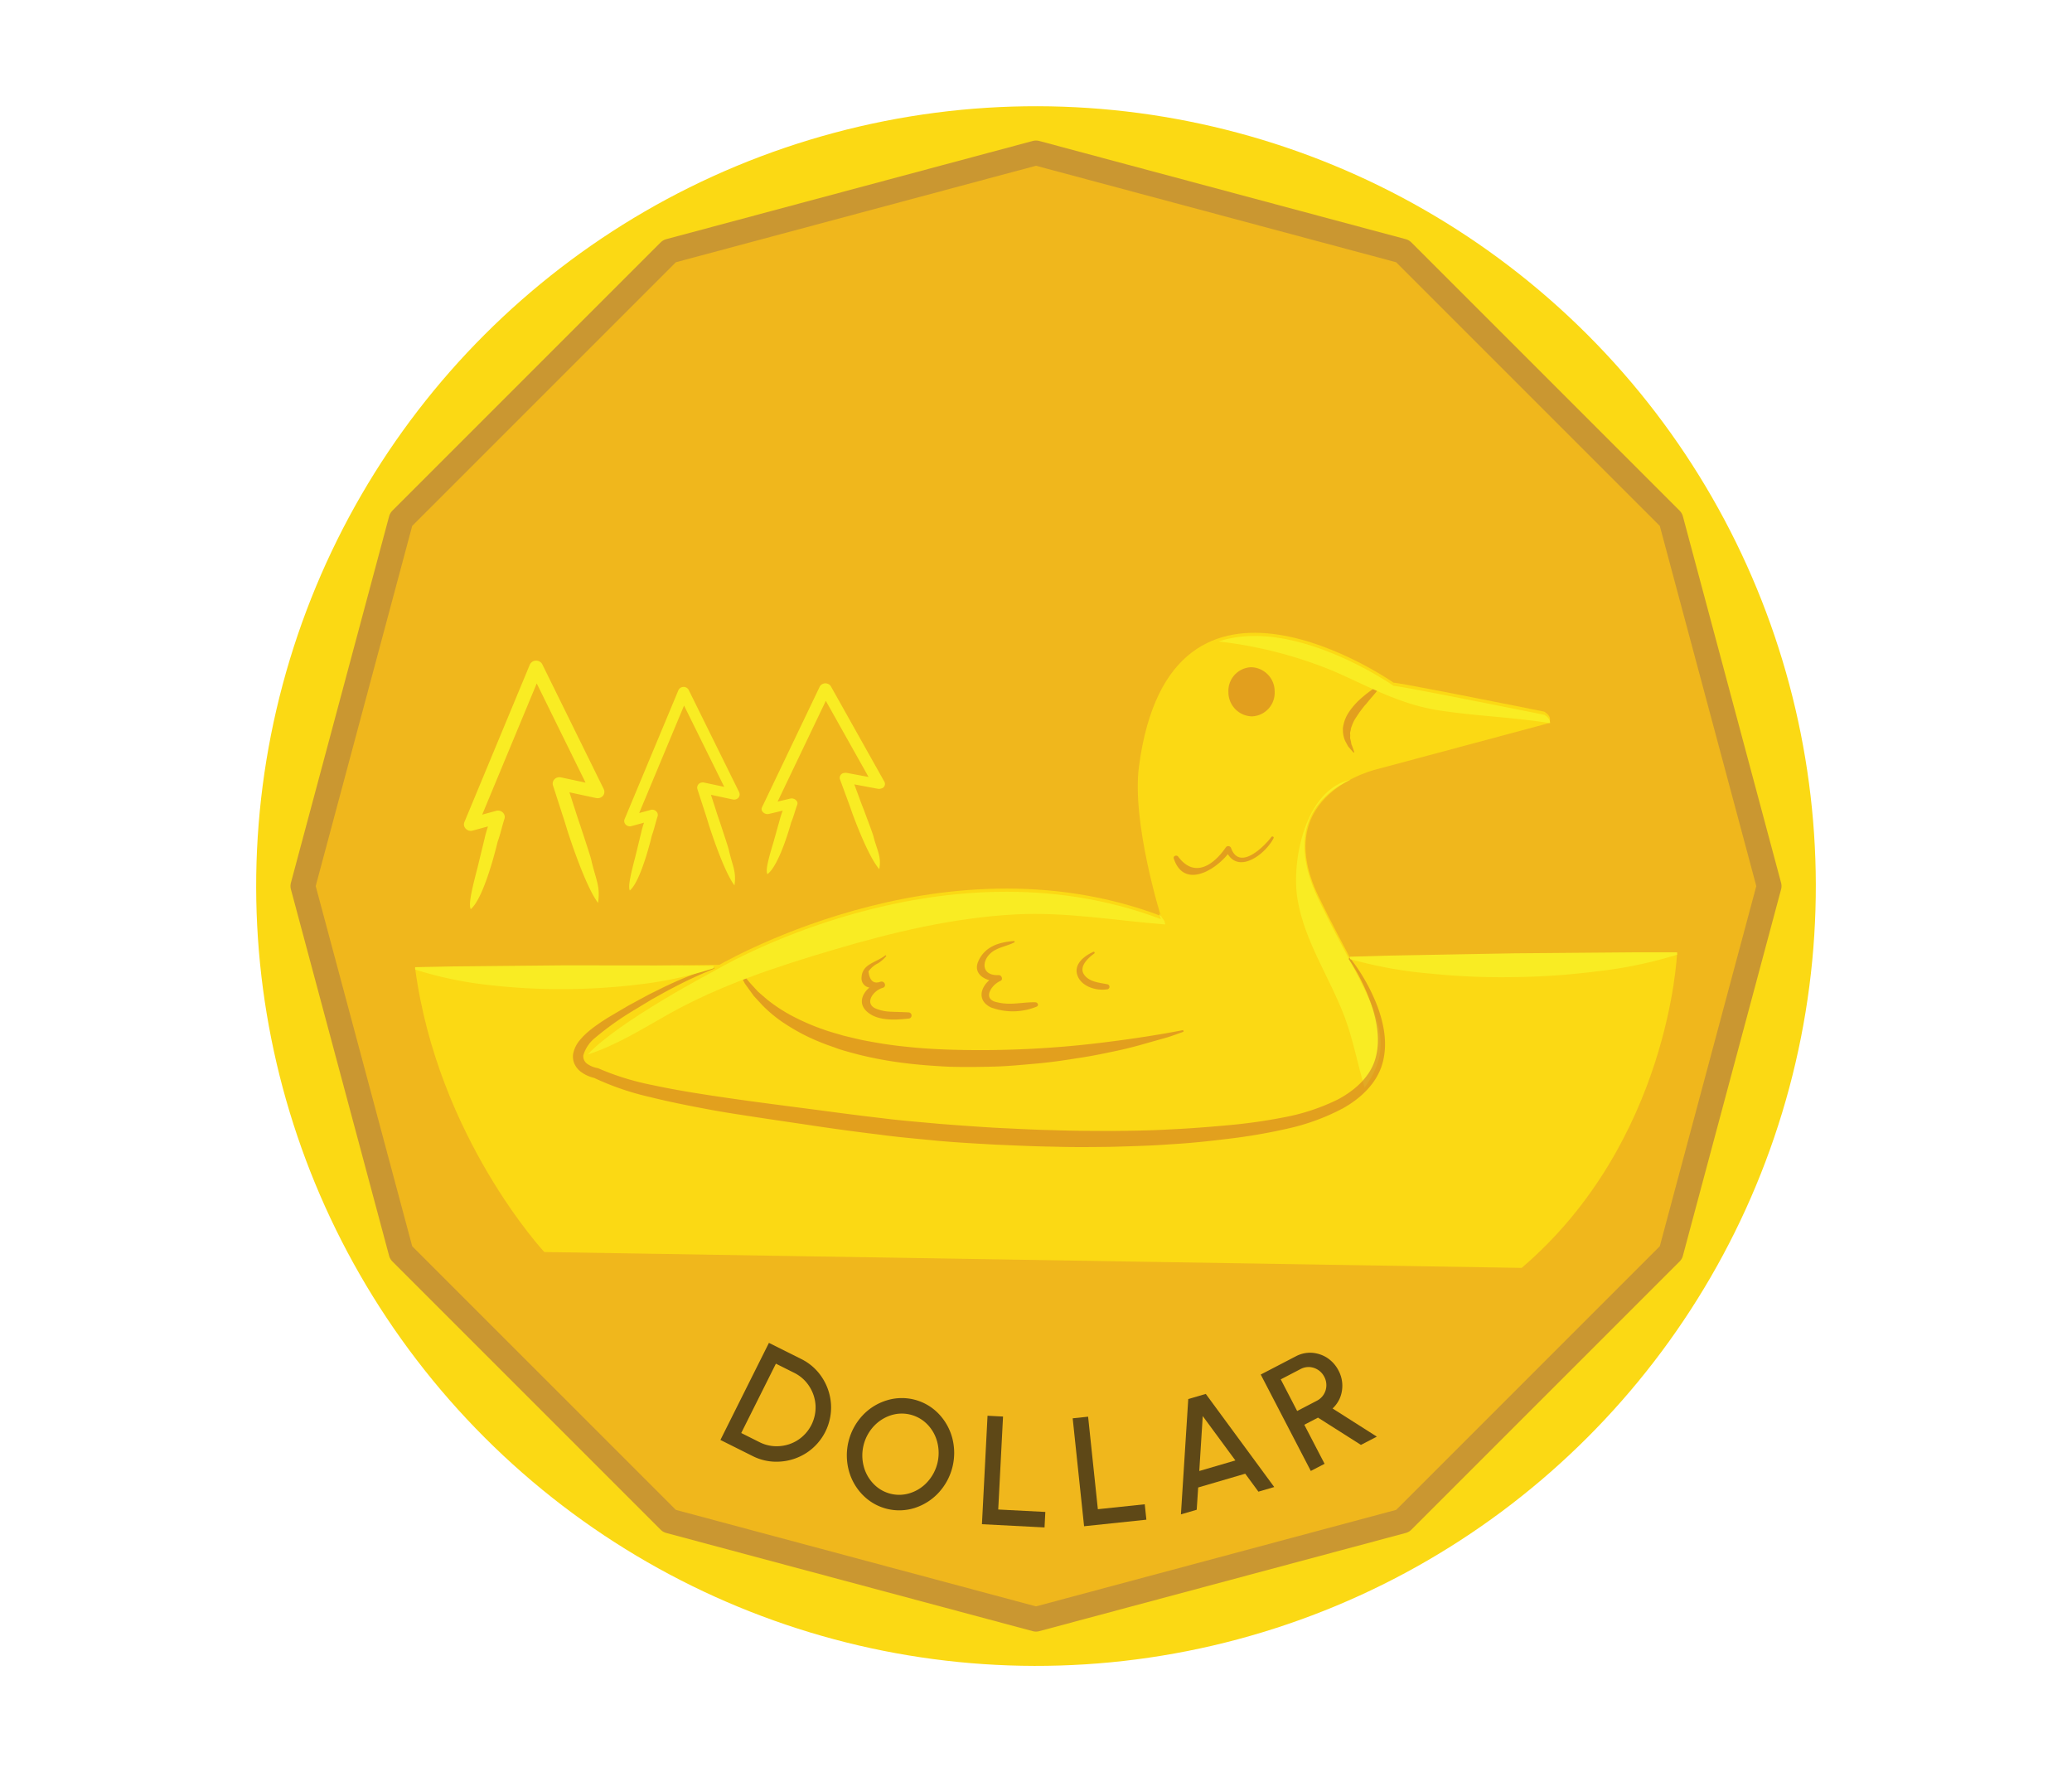 <svg xmlns="http://www.w3.org/2000/svg" width="380" height="325" viewBox="0 0 380 325"><circle cx="190" cy="162.5" r="143.015" transform="translate(-59.255 181.945) rotate(-45)" fill="#fbd914"/><polygon points="190 28.046 122.773 46.059 73.559 95.273 55.546 162.5 73.559 229.727 122.773 278.941 190 296.954 257.227 278.941 306.441 229.727 324.454 162.5 306.441 95.273 257.227 46.059 190 28.046" fill="#f0b71c" stroke="#ca9731" stroke-linejoin="round" stroke-width="4.545"/><path d="M76.136,177.593l231.429-2.722s-1.414,34.5-28.492,57.654l-179.251-2.91S80.287,208.594,76.136,177.593Z" fill="#fbd914"/><path d="M252.79,141l31.285-8.384c.436-.777.126-1.5-.87-2.105-8.878-1.781-26.64-5.32-27.627-5.311,0,0-40.908-28.639-46.7,15.413-1.344,10.221,4.006,27.35,4.006,27.35-40.67-15.362-81.934,9.541-81.934,9.541s-33.057,17.348-22.908,20.15,72.605,8.817,74.369,9.213,57.589,3.986,66.622-6.481,1.888-17.035-7.236-36.035S252.79,141,252.79,141Z" fill="#fbd914"/><path d="M233.769,126.83a4.337,4.337,0,0,1-4.158,4.549,4.418,4.418,0,0,1-4.321-4.462,4.338,4.338,0,0,1,4.159-4.55A4.422,4.422,0,0,1,233.769,126.83Z" fill="#ca6728" opacity="0.5"/><path d="M99.465,121.849a1.242,1.242,0,0,0-.68-.607,1.271,1.271,0,0,0-1.62.661l-11.993,28.86a1.1,1.1,0,0,0-.033.761,1.271,1.271,0,0,0,1.554.8l2.8-.762c-.23.721-.451,1.444-.614,2.187l-1.3,5.358c-1.173,4.492-1.65,6.777-1.244,7.634,2.565-2.182,4.926-12.361,4.926-12.361.515-1.382.8-2.824,1.258-4.222a1.089,1.089,0,0,0,0-.666A1.257,1.257,0,0,0,91,148.7l-.032.01-2.533.691,10-24.067,8.957,18.2-4.507-.967a1.346,1.346,0,0,0-.636.019,1.158,1.158,0,0,0-.833,1.463l1.766,5.468c.3.91.581,1.826.858,2.743.3.909,3.246,10.138,5.64,13.328.456-3.151-.419-4.23-1.263-7.969-.23-.93-1.646-5.13-1.93-6.044-.313-.907-.625-1.815-.91-2.727l-1.143-3.541,4.886,1.049a1.324,1.324,0,0,0,.8-.076,1.141,1.141,0,0,0,.609-1.556Z" fill="#f9ec23"/><path d="M126.31,126.546a1.021,1.021,0,0,0-.56-.5,1.052,1.052,0,0,0-1.335.542l-9.865,23.637a.9.9,0,0,0-.028.623,1.049,1.049,0,0,0,1.281.655l2.3-.624c-.191.592-.372,1.185-.505,1.79l-1.066,4.389c-.964,3.678-1.359,5.552-1.023,6.253,2.109-1.785,4.052-10.123,4.052-10.123.425-1.132.66-2.314,1.035-3.457a.885.885,0,0,0,0-.546,1.034,1.034,0,0,0-1.259-.65l-.028.009-2.083.563,8.227-19.709,7.368,14.908-3.708-.792a1.115,1.115,0,0,0-.522.018.947.947,0,0,0-.687,1.2l1.454,4.478c.25.744.476,1.5.7,2.247.252.742,2.67,8.3,4.64,10.914.375-2.582-.345-3.461-1.04-6.526-.186-.761-1.352-4.2-1.586-4.951-.258-.742-.514-1.484-.749-2.233l-.939-2.9,4.017.86a1.108,1.108,0,0,0,.658-.063.936.936,0,0,0,.5-1.276Z" fill="#f9ec23"/><path d="M152.373,125.854a1.042,1.042,0,0,0-.6-.461,1.186,1.186,0,0,0-1.425.507l-10.6,22.158a.743.743,0,0,0-.03.582,1.159,1.159,0,0,0,1.364.616l2.464-.589a16.714,16.714,0,0,0-.543,1.677l-1.15,4.115c-1.041,3.447-1.464,5.2-1.108,5.858,2.258-1.676,4.353-9.49,4.353-9.49.457-1.06.712-2.167,1.113-3.241a.722.722,0,0,0,.005-.51,1.135,1.135,0,0,0-1.344-.6l-.029,0-2.228.532,8.838-18.476,7.836,13.958-3.957-.737a1.321,1.321,0,0,0-.559.014.888.888,0,0,0-.737,1.124l1.544,4.194c.264.7.507,1.4.746,2.1.267.7,2.834,7.776,4.932,10.221.408-2.42-.359-3.244-1.095-6.112-.2-.715-1.437-3.938-1.683-4.638-.275-.695-.546-1.391-.8-2.092l-1-2.712,4.289.8a1.343,1.343,0,0,0,.7-.06.843.843,0,0,0,.54-1.2Z" fill="#f9ec23"/><path d="M217.061,189.213l-.921.333c-.6.2-1.482.551-2.629.866s-2.54.714-4.14,1.166-3.422.91-5.431,1.316c-2,.423-4.185.862-6.515,1.2-2.325.373-4.786.735-7.355.96s-5.225.493-7.945.56-5.486.1-8.265.009c-2.777-.141-5.557-.348-8.289-.7a70.519,70.519,0,0,1-7.973-1.479c-1.278-.331-2.54-.667-3.748-1.053-1.2-.45-2.385-.825-3.506-1.3a35.3,35.3,0,0,1-6.071-3.145,24.516,24.516,0,0,1-4.454-3.586q-.852-.927-1.592-1.728c-.421-.583-.807-1.118-1.157-1.6-.17-.24-.333-.465-.484-.677-.119-.236-.227-.457-.331-.663-.2-.408-.365-.753-.5-1.032l-.409-.851.292-.153s.185.266.533.761a15.957,15.957,0,0,0,1.6,2.086l1.274,1.391,1.7,1.462a29.425,29.425,0,0,0,4.528,2.958,41.121,41.121,0,0,0,5.937,2.558c1.085.389,2.238.68,3.4,1.039,1.181.288,2.386.585,3.62.85,2.481.485,5.063.91,7.71,1.175,2.642.3,5.343.463,8.045.561a183.234,183.234,0,0,0,29.677-1.477c8.049-1.016,13.335-2.111,13.335-2.111Z" fill="#ca6728" opacity="0.5"/><path d="M189.9,183.817c-1.472-.048-2.964.222-4.437.255a10.142,10.142,0,0,1-2.832-.317c-2.465-.643-.766-3.168.836-3.853.563-.242.249-1.092-.33-1.071-3.449.143-3.126-3.092-.845-4.476,1.148-.695,2.54-.911,3.729-1.523a.134.134,0,0,0-.077-.25c-2.9.212-5.364,1.1-6.517,3.693-.821,1.85.409,3.028,2.013,3.49-1.672,1.429-2.217,3.768.288,4.987a11.542,11.542,0,0,0,8.412-.151C190.567,184.4,190.32,183.83,189.9,183.817Z" fill="#ca6728" opacity="0.5"/><path d="M203.115,180.516c-1.48-.3-3.229-.414-4.21-1.658-1.176-1.494.6-3.141,1.771-3.985a.175.175,0,0,0-.187-.3c-1.821.822-3.73,2.438-2.806,4.526.842,1.9,3.469,2.666,5.449,2.321A.466.466,0,0,0,203.115,180.516Z" fill="#ca6728" opacity="0.5"/><path d="M166.58,185.668c-1.168-.083-2.333-.072-3.5-.142a7.731,7.731,0,0,1-2.4-.533c-2.279-.926-.517-3.354,1.188-3.818.786-.217.432-1.308-.357-1.143q-1.908.718-2.233-1.863a4.4,4.4,0,0,1,1.743-1.5,6.333,6.333,0,0,0,1.487-1.295c.086-.105-.048-.231-.16-.146-1.818,1.4-4.3,1.534-4.349,4.183a1.688,1.688,0,0,0,1.449,1.7c-1.309,1.113-2.018,2.828-.622,4.249,1.9,1.925,5.255,1.71,7.772,1.445A.569.569,0,1,0,166.58,185.668Z" fill="#ca6728" opacity="0.5"/><path d="M233.156,153.513c-1.127,1.531-5.81,6.356-7.382,2.014a.551.551,0,0,0-.973-.111c-2.133,3.125-5.69,5.76-8.715,1.695-.284-.381-.973-.144-.817.335,1.8,5.47,7.343,2.375,9.911-.795,2.192,3.518,6.882-.011,8.385-2.919C233.7,153.473,233.327,153.284,233.156,153.513Z" fill="#ca6728" opacity="0.5"/><path d="M253.542,125.465s-.652.883-1.628,2.014c-.239.279-.5.585-.771.9s-.524.67-.833.986a19.769,19.769,0,0,0-1.549,2.125,5.737,5.737,0,0,0-.61,1.07c-.164.359-.276.7-.4,1.047.009.34-.194.692-.139,1.023s-.062.684.058.989c.086.306.125.625.186.91.119.257.2.506.279.714.15.418.23.69.23.69l-.118.109s-.171-.195-.465-.533c-.148-.172-.325-.379-.532-.613-.15-.273-.318-.582-.5-.915a4.213,4.213,0,0,1-.379-1.166,5.471,5.471,0,0,1-.072-1.361,6.65,6.65,0,0,1,1.032-2.767,12.777,12.777,0,0,1,1.929-2.286,21.444,21.444,0,0,1,2.033-1.671,21.113,21.113,0,0,1,2.168-1.4Z" fill="#ca6728" opacity="0.5"/><path d="M284.27,132.625c-6.65-1.08-13.5-1.3-20.16-2.31-7.36-1.12-12.77-4.27-19.41-7.18a78.2,78.2,0,0,0-21.2-5.49c13.85-4.63,32.09,8.14,32.09,8.14,1.04,0,18.76,3.53,27.63,5.31C283.96,131.545,284.32,132.065,284.27,132.625Z" fill="#f9ec23"/><path d="M250.26,199.455c-1.28-4.27-2.06-8.7-3.65-12.93-2.77-7.34-7.35-13.83-8.65-21.6-1.16-6.89,1.327-20.081,9.737-21.941-5.34,2.44-12.317,8.571-5.887,21.951C250.48,183,257.36,189.825,250.26,199.455Z" fill="#f9ec23"/><path d="M213.71,169.545c-9.13-.72-18.23-2.33-27.43-1.85-11.4.6-22.55,3.27-33.39,6.48-10.45,3.09-20.92,6.54-30.35,11.85-4.77,2.69-9.54,5.69-14.75,7.37,5.59-6.09,23.17-15.31,23.17-15.31s41.26-24.9,81.93-9.53c0,0-.12-.38-.32-1.07.32.49.66.97.99,1.44l.06.24C213.65,169.285,213.68,169.415,213.71,169.545Z" fill="#f9ec23"/><g opacity="0.5"><path d="M247.584,175.673a34.27,34.27,0,0,1,5.049,8.92c1.167,3.2,1.913,6.782.915,10.4-1.022,3.7-4.036,6.475-7.272,8.276a40.094,40.094,0,0,1-10.352,3.762,102.7,102.7,0,0,1-10.661,1.82c-3.574.438-7.047.812-10.662,1.012-3.488.262-7.132.353-10.714.458-3.567.048-7.135.087-10.7-.029-3.566-.044-7.123-.229-10.685-.372-3.557-.2-7.118-.391-10.669-.715-3.55-.36-7.1-.644-10.647-1.133-3.559-.429-7.064-.9-10.549-1.407l-10.486-1.556c-3.5-.542-7.016-1.035-10.512-1.709-3.5-.653-7-1.351-10.5-2.223a50.3,50.3,0,0,1-10.406-3.6l.537.172a6.6,6.6,0,0,1-2.757-1.2,3.833,3.833,0,0,1-1.144-1.407,3.317,3.317,0,0,1-.262-1.821,5.447,5.447,0,0,1,1.2-2.526,12.057,12.057,0,0,1,1.66-1.667q.871-.726,1.777-1.349c.612-.427,1.2-.8,1.852-1.208l3.648-2.151,3.788-2.047c1.29-.626,2.555-1.282,3.855-1.877a72.432,72.432,0,0,1,8-3.145l.124.292a80.971,80.971,0,0,0-7.694,3.572c-1.257.646-2.472,1.353-3.711,2.03L116,185.427a54.576,54.576,0,0,0-6.815,4.869,6.434,6.434,0,0,0-2.2,3.235,1.686,1.686,0,0,0,.747,1.594,4.607,4.607,0,0,0,1.865.757l.035,0,.032.016a48.219,48.219,0,0,0,10.007,3.1c3.439.744,6.921,1.325,10.405,1.861,6.976,1.068,13.989,1.935,21,2.859,3.5.469,7,.927,10.509,1.327,3.5.458,7.021.717,10.536,1.052,3.518.272,7.04.531,10.564.737,3.527.164,7.053.368,10.583.433,3.529.131,7.061.13,10.59.148,3.527-.045,7.051-.074,10.579-.28,3.521-.158,7.044-.437,10.55-.751a99.99,99.99,0,0,0,10.444-1.466,38.03,38.03,0,0,0,9.885-3.262c3.008-1.585,5.752-3.964,6.8-7.107s.565-6.557-.41-9.7a36.3,36.3,0,0,0-4.386-9.006Z" fill="#ca6728"/></g><path d="M247.581,175.455l7.5-.207,7.5-.139,14.994-.273,15-.127,7.5-.062,7.5.006.006.436a80.211,80.211,0,0,1-14.957,3.082,130.827,130.827,0,0,1-14.984,1.025,129.03,129.03,0,0,1-15.006-.613,79.354,79.354,0,0,1-15.034-2.692Z" fill="#f9ec23"/><path d="M76.135,177.374l6.843-.136,6.844-.068,13.687-.132,13.688.014,6.844.009,6.845.077v.436a70.16,70.16,0,0,1-13.675,2.964,116.335,116.335,0,0,1-13.684.861,114.642,114.642,0,0,1-13.691-.732,69.333,69.333,0,0,1-13.7-2.856Z" fill="#f9ec23"/><path d="M146.913,249.219a9.657,9.657,0,0,1,3.867,3.428,10.079,10.079,0,0,1,1.621,4.864,9.957,9.957,0,0,1-4.457,8.915,10.07,10.07,0,0,1-4.866,1.622,9.659,9.659,0,0,1-5.067-1.024l-5.889-2.944,8.9-17.806Zm-7.63,15.262a6.9,6.9,0,0,0,3.605.737,7.1,7.1,0,0,0,3.485-1.151,7.161,7.161,0,0,0,3.192-6.384,7.2,7.2,0,0,0-1.17-3.478,6.9,6.9,0,0,0-2.754-2.442L142.3,250.09l-6.359,12.718Z" fill="#5e4817"/><path d="M158.2,274.146a10.14,10.14,0,0,1-2.55-4.533,10.762,10.762,0,0,1,2.538-10.022,10.081,10.081,0,0,1,4.4-2.759,9.354,9.354,0,0,1,9.525,2.412,10.186,10.186,0,0,1,2.539,4.515,10.765,10.765,0,0,1-2.538,10.022,10.217,10.217,0,0,1-4.385,2.777,9.357,9.357,0,0,1-9.525-2.412Zm8.754-.335a7.216,7.216,0,0,0,3.124-2.026,7.894,7.894,0,0,0,1.832-7.237,7.214,7.214,0,0,0-1.783-3.268,6.537,6.537,0,0,0-6.768-1.714,7.388,7.388,0,0,0-3.142,2.035,7.886,7.886,0,0,0-1.832,7.238,7.234,7.234,0,0,0,1.8,3.271,6.5,6.5,0,0,0,6.772,1.7Z" fill="#5e4817"/><path d="M181.112,259.641l2.842.146-.881,17.049,8.637.446-.146,2.842-11.479-.593Z" fill="#5e4817"/><path d="M196.728,260.112l2.829-.3,1.787,16.97,8.6-.906.3,2.828-11.425,1.2Z" fill="#5e4817"/><path d="M221.138,255.638l12.552,17.076-2.9.848-2.419-3.294-8.627,2.529-.271,4.083-2.894.848,1.345-21.15Zm5.428,12.2L220.58,259.7l-.635,10.074Z" fill="#5e4817"/><path d="M237.661,248.736a5.563,5.563,0,0,1,2.937-.643,5.9,5.9,0,0,1,2.835.949,6.136,6.136,0,0,1,2.046,2.305,5.919,5.919,0,0,1,.3,4.941,5.681,5.681,0,0,1-1.388,2.02l8.118,5.164-2.917,1.515-7.874-5-2.513,1.306,3.719,7.16-2.526,1.312-9.182-17.68Zm3.887,8.133a3.175,3.175,0,0,0,1.7-2.713,3.224,3.224,0,0,0-.381-1.662,3.281,3.281,0,0,0-2.706-1.785,3.168,3.168,0,0,0-1.626.362l-3.648,1.9,3.01,5.8Z" fill="#5e4817"/></svg>